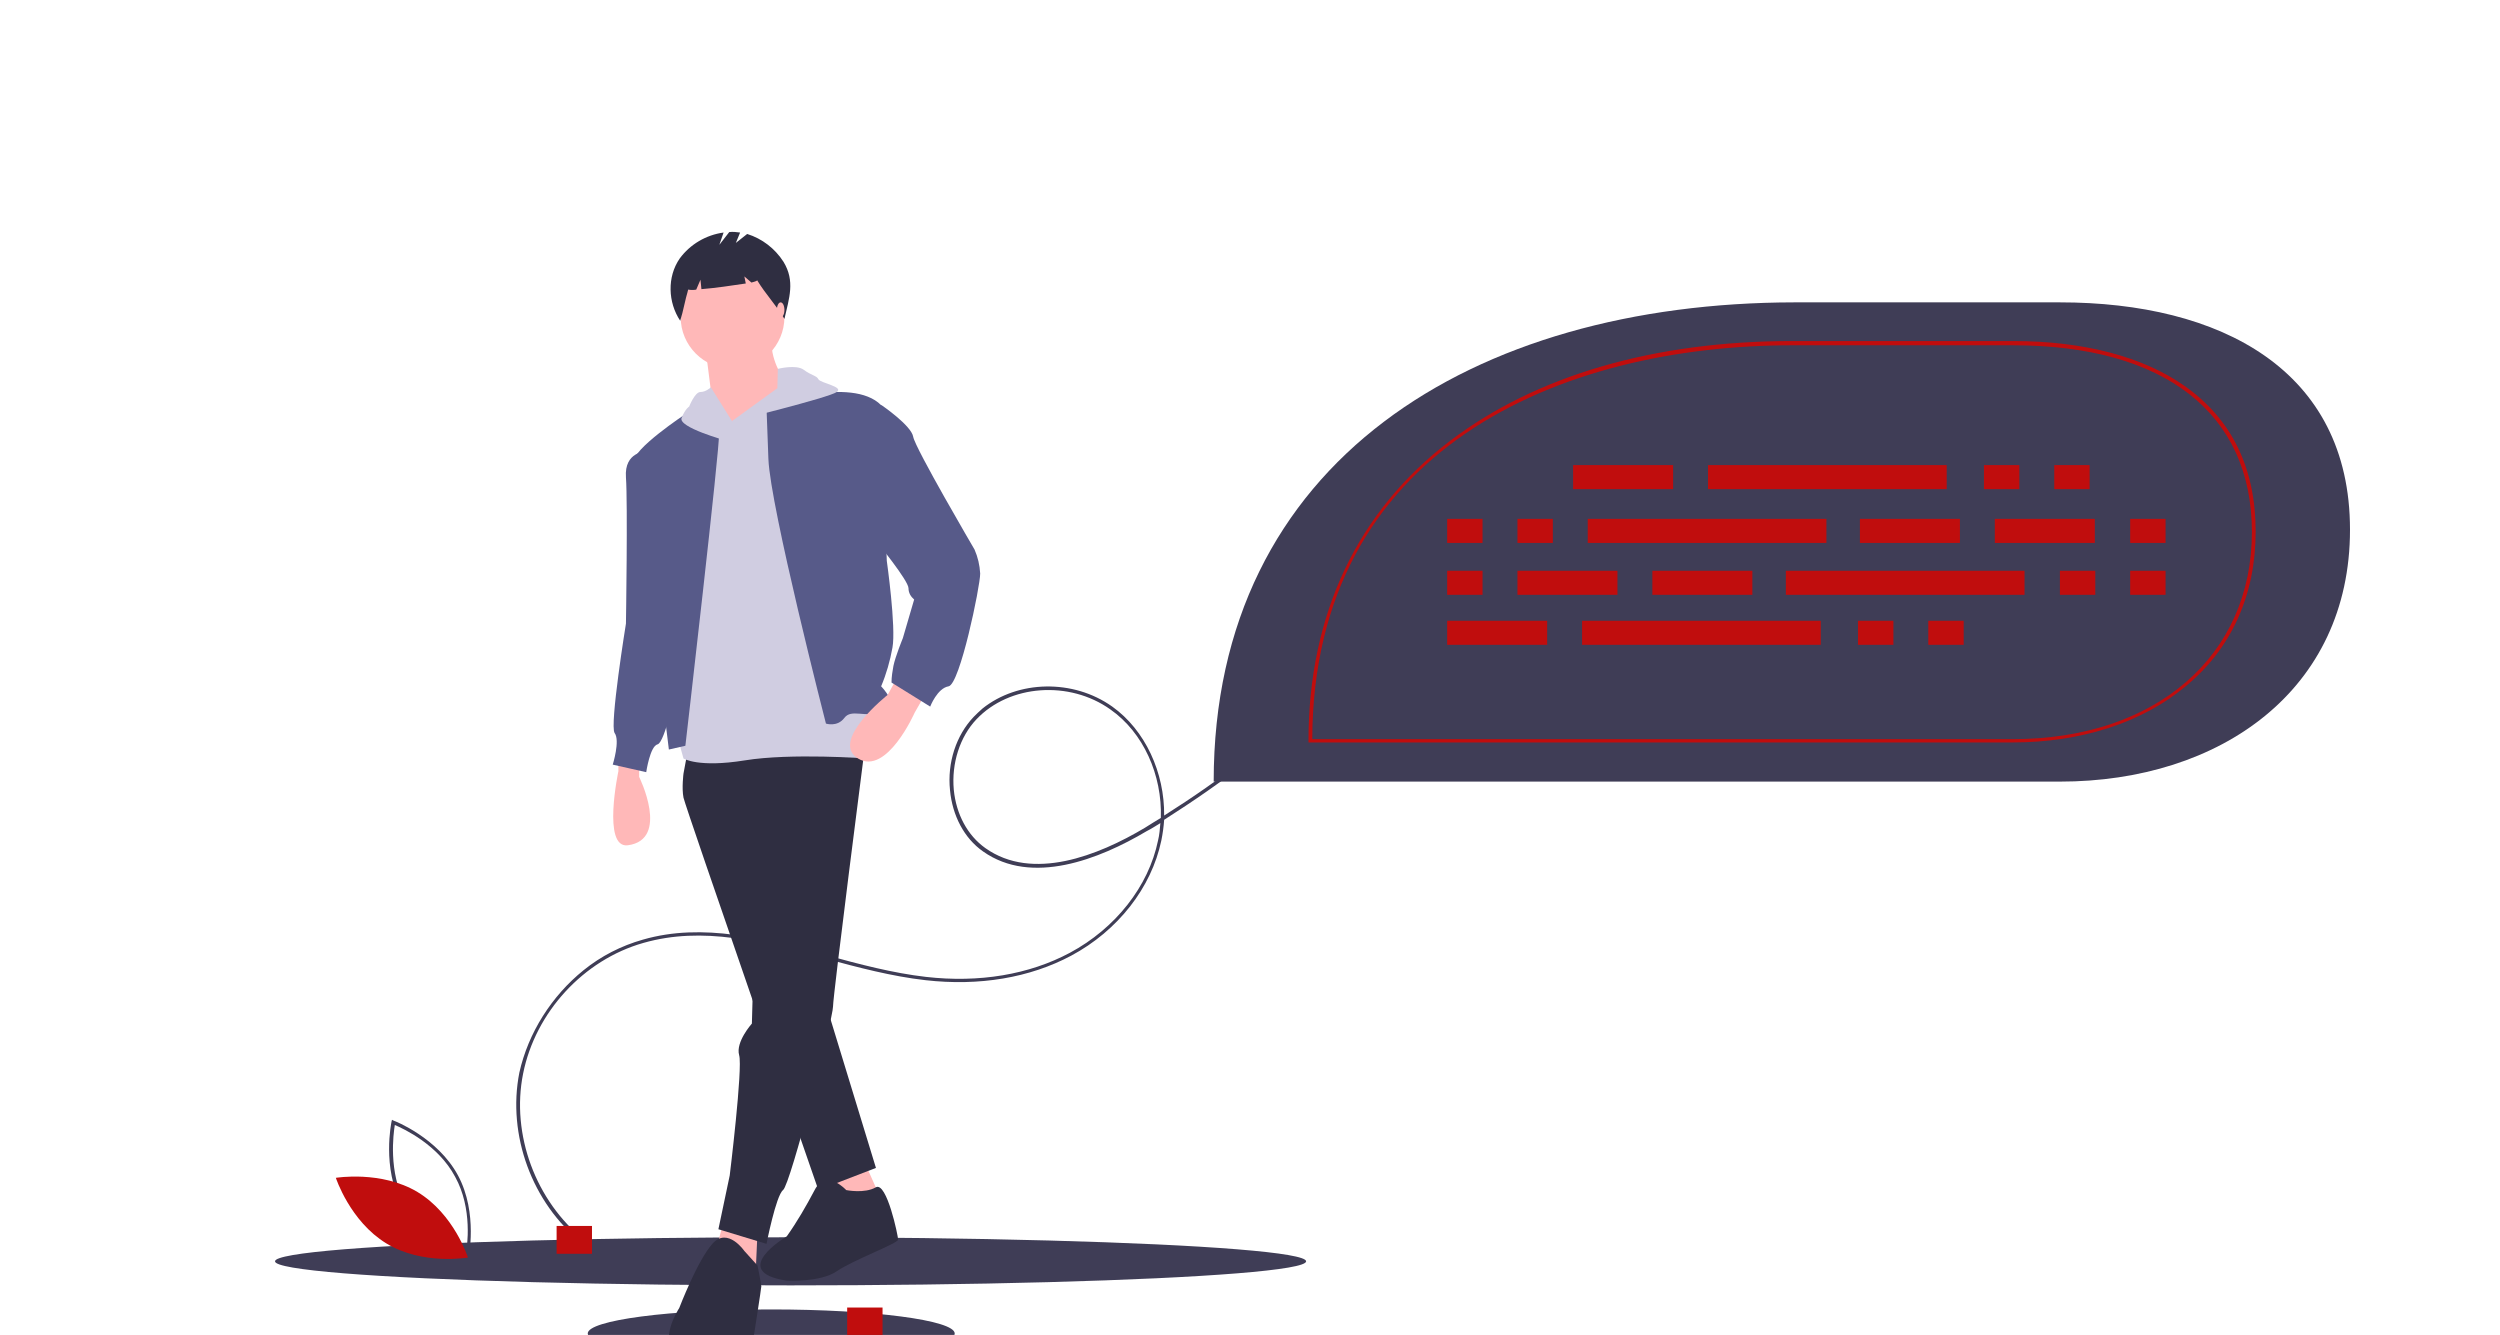 <?xml version="1.0" encoding="utf-8"?>
<!-- Generator: Adobe Illustrator 24.2.1, SVG Export Plug-In . SVG Version: 6.00 Build 0)  -->
<svg version="1.1" id="Layer_1" xmlns="http://www.w3.org/2000/svg" xmlns:xlink="http://www.w3.org/1999/xlink" x="0px" y="0px"
	 viewBox="0 0 530 283" style="enable-background:new 0 0 530 283;" xml:space="preserve">
<style type="text/css">
	.st0{fill:#3F3D56;}
	.st1{fill:#FFB8B8;}
	.st2{fill:#2F2E41;}
	.st3{fill:#D0CDE1;}
	.st4{fill:#575A89;}
	.st5{fill:#C00D0D;}
</style>
<path class="st0" d="M123.7,205.7c3.7-3,8-5.2,12.6-6.5c12.8-3.7,26.1-0.1,38.9,3.3c6.9,1.9,14.1,3.8,21.1,4.6
	c11.3,1.3,21.9-0.5,30.5-5.1c9.7-5.2,16.7-14.1,18.7-23.8c0.3-1.2,0.4-2.5,0.5-3.7c-1,0.6-1.9,1.2-2.9,1.7
	c-10.1,6-24.4,11.6-34.7,4.3c-4-2.8-6.5-7.6-7-13c-0.6-5.8,1.3-11.6,5-15.5c0.6-0.6,1.2-1.2,1.9-1.8c7.5-6,19.2-6.3,27.5-0.4
	c7,5,11.1,14,11,23.1c6-3.8,11.8-7.8,17.3-12.2l0.5,0.6c-5.7,4.5-11.7,8.6-17.8,12.5c-0.1,1.5-0.3,2.9-0.6,4.4
	c-2.1,10-9.2,19.1-19.1,24.4c-8.8,4.7-19.5,6.5-30.9,5.2c-7.1-0.8-14.3-2.7-21.3-4.6c-13.3-3.6-25.9-6.9-38.5-3.3
	c-12.7,3.6-22.9,14.7-25.5,27.7c-2.6,12.9,2.7,27.1,13,35.3l-0.5,0.6c-10.6-8.4-15.9-22.9-13.3-36.1
	C112,218.9,117,211.1,123.7,205.7z M246.1,173.4c0.3-9.1-3.7-18.1-10.7-23c-8.7-6.2-21.4-5.3-28.4,2.1c-3.5,3.7-5.3,9.3-4.8,14.9
	c0.5,5.2,2.9,9.7,6.7,12.4c10,7.1,23.9,1.6,33.8-4.3C243.9,174.7,245,174.1,246.1,173.4L246.1,173.4z"/>
<ellipse class="st0" cx="167.6" cy="267.4" rx="109.3" ry="5.1"/>
<ellipse class="st0" cx="163.5" cy="282.7" rx="38.9" ry="5.1"/>
<path class="st1" d="M131.1,160.4v3.1c0,0-3.5,16.4,2,15.7c9-1.2,2.4-14.5,2.4-14.5V162L131.1,160.4z"/>
<polygon class="st1" points="175.1,248.7 178.6,258.6 187.3,255.4 183.3,246.4 "/>
<polygon class="st1" points="153.5,258.6 151.2,267.2 160.2,269.9 160.6,260.9 "/>
<path class="st2" d="M145.7,159.7l-0.8,4.3c0,0-0.4,3.1,0,5.1c0.4,2,28.6,83.2,28.6,83.2l12.2-4.7L170,196.2l-2-39.6L145.7,159.7z"
	/>
<path class="st2" d="M161,158.9l-1.6,58.1c0,0-3.5,3.9-2.7,6.7c0.8,2.7-2,25.5-2,25.5l-2.4,11.4l10.2,3.1c0,0,2-10.2,3.5-11.4
	c1.6-1.2,10.6-36.5,10.6-38.9c0-2.4,6.7-54.6,6.7-54.6l-16.5-6.7L161,158.9z"/>
<path class="st2" d="M179.4,252.3c0,0-4.3-4.7-6.7,0c-1.8,3.4-3.7,6.7-5.9,9.8c0,0-12.6,7.5,0,9.4c0,0,7.1,0.4,10.6-2
	c3.5-2.4,13-5.9,13-6.7c0-0.8-2.4-12.3-4.7-11.1C183.3,253.1,179.4,252.3,179.4,252.3z"/>
<path class="st2" d="M157.8,265.2c0,0-3.5-5.1-6.7-1.6s-7.1,13.7-7.1,13.7S137,288,148,287.6c11-0.4,11.8-4.3,11.8-4.3
	s1.6-10.2,1.6-10.6c0-0.4-0.8-4.4-0.8-4.4L157.8,265.2z"/>
<circle class="st1" cx="155.3" cy="67.2" r="11"/>
<path class="st1" d="M149.6,74.1l1.6,12.6l4.7,11.8l10.2-12.2v-5.9c0,0-3.1-4.7-2.4-8.6L149.6,74.1z"/>
<path class="st3" d="M155.1,89.4l-5.5-2.4l-5.9,69.5l1.2,4.3c0,0,3.1,2,13,0.4c9.8-1.6,25.9-0.4,25.9-0.4l1.2-35.7l-19.2-42
	L155.1,89.4z"/>
<path class="st4" d="M145.3,158.1c0,0,7.5-64.8,7.1-65.9c-0.4-1.2-7.1-4.4-7.1-4.4s-11.4,7.5-11,10.3c0.4,2.7,7.5,60.8,7.5,60.8
	L145.3,158.1z"/>
<path class="st4" d="M175.1,153.4c0,0-11.8-45.9-12.2-56.1c-0.4-10.2-0.4-11.4-0.4-11.4s18.1-6.3,24.3,0l1.2,33c0,0,2,14.1,1.2,18.4
	c-0.5,2.8-1.3,5.6-2.4,8.2c0,0,4.3,4.3,0.4,5.5c-3.9,1.2-6.7-0.8-8.2,1.2C177.5,154.2,175.1,153.4,175.1,153.4z"/>
<path class="st4" d="M137,95.7c0,0-4.7,0-4.3,5.5c0.4,5.5,0,31,0,31s-3.5,21.6-2.4,23.2c1.2,1.6-0.4,6.7-0.4,6.7l7.1,1.6
	c0,0,0.8-5.5,2.4-5.9c1.6-0.4,3.9-11.8,3.9-11.8L137,95.7z"/>
<path class="st1" d="M190,144l-1.8,3.3c0,0-12.4,9.8-6.3,13.5s12-9.7,12-9.7l2-3.5L190,144z"/>
<path class="st4" d="M181.4,85.1l5.5,0.8c0,0,6.3,4.3,6.7,6.7c0.4,2.4,13,23.9,13,23.9c0.7,1.6,1.1,3.3,1.2,5.1
	c0,2.7-4.3,23.5-6.7,23.9c-2.4,0.4-3.9,4.3-3.9,4.3l-8.2-5.1c0-1.2,0.2-2.4,0.4-3.5c0.4-2,2-5.9,2-5.9l2.4-8.2
	c-0.7-0.6-1.2-1.4-1.2-2.4c0-1.6-6.7-9.8-6.7-9.8L181.4,85.1z"/>
<path class="st3" d="M153.9,93.4c0,0-10.2-2.8-9.4-4.8c0.8-2,1.6-2.4,1.6-2.4s1.2-3.1,2.4-3.1s2.2-1,2.2-1l4.5,7.2L153.9,93.4z"/>
<path class="st3" d="M164.9,78.2c0,0,3.9-1,5.5,0.2s2.7,1.2,3.1,2c0.4,0.8,5.5,1.6,3.9,2.7c-1.6,1.2-22.4,6.3-22.4,6.3l9.8-7.1
	L164.9,78.2z"/>
<path class="st2" d="M166.1,55.5c-1.8-2.8-4.5-4.9-7.7-5.9l-2.4,1.9l0.9-2.2c-0.8-0.1-1.5-0.2-2.3-0.1l-2.1,2.7l0.9-2.6
	c-3.7,0.5-7.1,2.5-9.3,5.5c-2.7,3.9-2.5,9.3,0.1,13.2c0.7-2.2,1-4.3,1.7-6.6c0.6,0.1,1.2,0.1,1.7,0l0.9-2.1l0.2,2
	c2.7-0.2,6.8-0.8,9.4-1.2l-0.3-1.5l1.5,1.3c0.8-0.2,1.3-0.4,1.2-0.5c1.9,3.1,3.9,5.1,5.8,8.2C167.3,63.2,168.6,59.6,166.1,55.5z"/>
<ellipse class="st1" cx="165.5" cy="65.7" rx="0.8" ry="1.6"/>
<path class="st0" d="M99.2,267.3l-0.4-0.2c-0.1,0-9.3-3.6-13.6-11.6c-4.3-8-2.2-17.6-2.2-17.7l0.1-0.4l0.4,0.2
	c0.1,0,9.3,3.6,13.6,11.6c4.3,8,2.2,17.6,2.2,17.7L99.2,267.3z M85.9,255.2c3.6,6.8,10.9,10.2,12.8,11c0.4-2,1.5-10-2.2-16.7
	c-3.6-6.8-10.9-10.2-12.8-11C83.4,240.4,82.3,248.4,85.9,255.2z"/>
<path class="st5" d="M88.5,252.7c7.8,4.7,10.7,13.9,10.7,13.9s-9.6,1.7-17.3-3s-10.7-13.9-10.7-13.9S80.8,248.1,88.5,252.7z"/>
<path class="st0" d="M257.3,165.7h179.4c34,0,61.5-19.4,61.5-53.4v0c0-34-27.6-48.2-61.5-48.2h-56.3
	C312.4,64.2,257.3,97.7,257.3,165.7L257.3,165.7z"/>
<path class="st5" d="M426.7,157.4H277.4v-0.4c0-26.7,10.4-48.7,30.1-63.6c18.2-13.8,43.2-21.1,72.5-21.1h46.8
	c14.9,0,27.5,3.3,36.3,9.5c10,7,15.1,17.4,15.1,30.9c0,13.5-5.2,25-15.1,33C453.9,153.3,441,157.4,426.7,157.4z M278.2,156.7h148.5
	c30.3,0,50.7-17.6,50.7-43.9c0-25.2-18.5-39.6-50.7-39.6H380C330.9,73.2,278.4,95.1,278.2,156.7z"/>
<rect x="333.5" y="98.6" class="st5" width="21.2" height="5.1"/>
<rect x="420.6" y="98.6" class="st5" width="7.5" height="5.1"/>
<rect x="435.5" y="98.6" class="st5" width="7.5" height="5.1"/>
<rect x="362.1" y="98.6" class="st5" width="50.6" height="5.1"/>
<rect x="306.8" y="131.6" class="st5" width="21.2" height="5.1"/>
<rect x="393.9" y="131.6" class="st5" width="7.5" height="5.1"/>
<rect x="408.8" y="131.6" class="st5" width="7.5" height="5.1"/>
<rect x="335.4" y="131.6" class="st5" width="50.6" height="5.1"/>
<rect x="394.3" y="110" class="st5" width="21.2" height="5.1"/>
<rect x="422.9" y="110" class="st5" width="21.2" height="5.1"/>
<rect x="451.6" y="110" class="st5" width="7.5" height="5.1"/>
<rect x="306.8" y="110" class="st5" width="7.5" height="5.1"/>
<rect x="321.7" y="110" class="st5" width="7.5" height="5.1"/>
<rect x="336.6" y="110" class="st5" width="50.6" height="5.1"/>
<rect x="350.3" y="121" class="st5" width="21.2" height="5.1"/>
<rect x="321.7" y="121" class="st5" width="21.2" height="5.1"/>
<rect x="306.8" y="121" class="st5" width="7.5" height="5.1"/>
<rect x="451.6" y="121" class="st5" width="7.5" height="5.1"/>
<rect x="436.7" y="121" class="st5" width="7.5" height="5.1"/>
<rect x="378.6" y="121" class="st5" width="50.6" height="5.1"/>
<rect x="118" y="259.9" class="st5" width="7.5" height="5.9"/>
<rect x="179.6" y="277.2" class="st5" width="7.5" height="5.9"/>
</svg>

